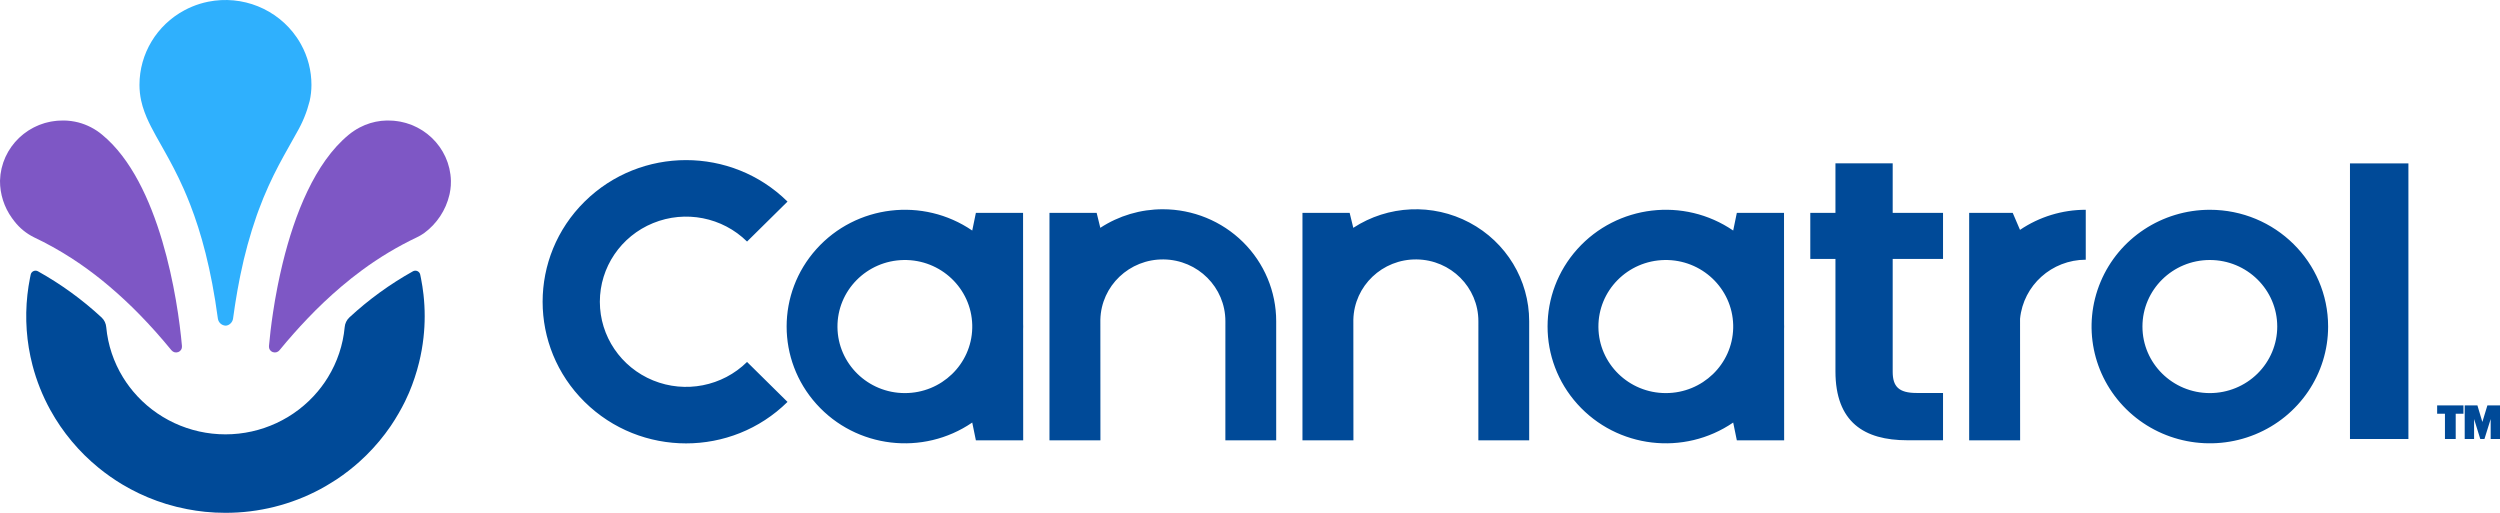 <?xml version="1.0" encoding="UTF-8"?>
<svg xmlns="http://www.w3.org/2000/svg" xmlns:xlink="http://www.w3.org/1999/xlink" width="195px" height="40px" viewBox="0 0 195 40" version="1.1">
  <title>cannatrol_logo_color</title>
  <g id="Symbols" stroke="none" stroke-width="1" fill="none" fill-rule="evenodd">
    <g id="desk-nav-/-color" transform="translate(-605, 0)" fill-rule="nonzero">
      <g id="cannatrol_logo_color" transform="translate(605, 0)">
        <path d="M79.809,25.471 C79.809,25.403 79.805,25.337 79.804,25.27 L79.799,16.603 L76.119,16.603 L75.835,17.983 C71.997,15.359 66.778,15.979 63.681,19.427 C60.583,22.876 60.583,28.066 63.681,31.514 C66.778,34.963 71.997,35.583 75.835,32.958 L76.119,34.346 L79.809,34.346 L79.804,25.662 C79.806,25.598 79.809,25.535 79.809,25.471 Z M70.584,30.661 C67.697,30.664 65.348,28.367 65.322,25.516 C65.297,22.666 67.605,20.328 70.492,20.281 C73.379,20.233 75.764,22.494 75.835,25.344 L75.835,25.598 C75.767,28.413 73.436,30.66 70.584,30.661 L70.584,30.661 Z M58.27,28.232 L61.426,31.349 C57.056,35.663 49.971,35.663 45.601,31.349 C41.232,27.034 41.232,20.039 45.601,15.724 C49.971,11.41 57.056,11.41 61.426,15.724 L58.27,18.841 C56.346,16.942 53.453,16.374 50.94,17.402 C48.427,18.429 46.788,20.851 46.788,23.537 C46.788,26.222 48.427,28.644 50.94,29.672 C53.453,30.699 56.346,30.131 58.27,28.232 L58.27,28.232 Z M99.543,25.052 L99.543,34.346 L95.579,34.346 L95.58,25.052 C95.581,22.416 93.435,20.269 90.765,20.235 C88.095,20.202 85.894,22.295 85.828,24.93 L85.833,34.346 L81.859,34.346 L81.859,16.603 L85.539,16.603 L85.824,17.771 C87.269,16.824 88.966,16.32 90.701,16.322 L90.701,16.322 C93.046,16.322 95.295,17.242 96.953,18.879 C98.611,20.516 99.543,22.737 99.543,25.052 Z M119.276,25.052 L119.276,34.346 L115.312,34.346 L115.314,25.052 C115.315,22.416 113.168,20.268 110.498,20.235 C107.828,20.202 105.627,22.295 105.561,24.931 L105.567,34.296 L105.567,34.346 L101.592,34.346 L101.592,16.603 L105.273,16.603 L105.557,17.771 C108.272,15.998 111.754,15.841 114.621,17.363 C117.488,18.884 119.276,21.838 119.276,25.052 L119.276,25.052 Z M147.63,20.198 L147.63,28.995 C147.63,30.152 148.104,30.652 149.498,30.652 L151.556,30.652 L151.556,34.34 L148.769,34.34 C145.413,34.34 143.165,32.934 143.165,28.964 L143.165,20.198 L141.203,20.198 L141.203,16.603 L143.165,16.603 L143.165,12.74 L147.63,12.74 L147.63,16.603 L151.556,16.603 L151.556,20.198 L147.63,20.198 Z M187.856,12.744 L187.856,34.24 L183.298,34.24 L183.298,12.744 L187.856,12.744 Z M172.368,16.363 C168.637,16.363 165.273,18.582 163.845,21.985 C162.417,25.389 163.206,29.306 165.845,31.911 C168.483,34.516 172.451,35.295 175.898,33.885 C179.345,32.476 181.593,29.154 181.593,25.471 C181.593,20.44 177.463,16.363 172.368,16.363 Z M172.368,30.661 C169.464,30.661 167.111,28.337 167.111,25.471 C167.111,22.604 169.464,20.28 172.368,20.28 C175.271,20.28 177.625,22.604 177.625,25.471 C177.625,26.847 177.071,28.168 176.085,29.141 C175.099,30.114 173.762,30.661 172.368,30.661 L172.368,30.661 Z M190.706,32.269 L190.097,32.269 L190.097,31.621 L192.149,31.621 L192.149,32.269 L191.545,32.269 L191.545,34.24 L190.706,34.24 L190.706,32.269 Z M194.272,32.685 L193.787,34.24 L193.461,34.24 L192.979,32.685 L192.979,34.24 L192.247,34.24 L192.247,31.621 L193.238,31.621 L193.624,32.913 L194.017,31.621 L195,31.621 L195,34.24 L194.272,34.24 L194.272,32.685 Z M162.689,16.363 L162.689,20.257 C160.036,20.264 157.821,22.254 157.564,24.861 L157.569,34.346 L153.595,34.346 L153.595,16.603 L156.992,16.603 L157.56,17.93 C159.07,16.908 160.858,16.362 162.689,16.363 Z M139.163,25.471 C139.163,25.403 139.159,25.337 139.158,25.27 L139.153,16.603 L135.473,16.603 L135.189,17.983 C131.351,15.359 126.132,15.979 123.034,19.427 C119.936,22.876 119.936,28.066 123.034,31.514 C126.132,34.963 131.351,35.583 135.189,32.958 L135.473,34.346 L139.163,34.346 L139.158,25.662 C139.159,25.598 139.163,25.535 139.163,25.471 L139.163,25.471 Z M129.938,30.661 C127.05,30.664 124.701,28.367 124.676,25.516 C124.651,22.665 126.959,20.328 129.846,20.281 C132.733,20.233 135.118,22.494 135.189,25.344 L135.189,25.598 C135.12,28.413 132.79,30.66 129.938,30.661 L129.938,30.661 Z" id="Shape" fill="#004A98"></path>
        <path d="M33.032,26.337 C33.158,25.22 33.158,24.093 33.032,22.976 C32.985,22.555 32.921,22.139 32.84,21.728 C32.82,21.624 32.799,21.52 32.776,21.416 C32.751,21.298 32.671,21.199 32.561,21.148 C32.45,21.097 32.321,21.102 32.214,21.159 C30.419,22.16 28.752,23.37 27.249,24.762 C27.037,24.962 26.908,25.231 26.885,25.519 C26.756,26.907 26.307,28.247 25.574,29.438 C25.496,29.565 25.415,29.69 25.331,29.813 C25.163,30.058 24.984,30.295 24.794,30.523 C23.019,32.648 20.375,33.879 17.586,33.879 C14.796,33.879 12.153,32.648 10.378,30.523 C10.188,30.295 10.009,30.058 9.84,29.813 C9.756,29.69 9.675,29.565 9.597,29.438 C8.864,28.247 8.416,26.907 8.287,25.519 C8.264,25.231 8.135,24.962 7.923,24.762 C6.42,23.37 4.752,22.16 2.957,21.159 C2.85,21.101 2.722,21.097 2.611,21.148 C2.5,21.198 2.42,21.297 2.395,21.415 C2.375,21.51 2.355,21.604 2.337,21.699 C2.253,22.124 2.186,22.554 2.138,22.99 C1.934,24.832 2.068,26.696 2.535,28.491 C2.85,29.702 3.316,30.871 3.921,31.97 C4.16,32.405 4.42,32.827 4.699,33.235 C4.839,33.439 4.983,33.64 5.133,33.837 C5.431,34.231 5.748,34.609 6.082,34.973 C6.25,35.155 6.421,35.332 6.597,35.506 C6.949,35.853 7.316,36.183 7.701,36.496 C8.278,36.966 8.888,37.395 9.527,37.779 C9.955,38.035 10.395,38.271 10.848,38.487 C11.075,38.595 11.304,38.697 11.537,38.794 C12.002,38.988 12.477,39.16 12.965,39.31 C13.499,39.473 14.042,39.607 14.591,39.712 C15.053,39.801 15.521,39.873 15.997,39.921 C16.525,39.974 17.055,40 17.586,40 L17.586,40 C20.173,40.004 22.72,39.367 24.993,38.148 C25.293,37.988 25.584,37.814 25.87,37.635 C26.006,37.551 26.142,37.468 26.275,37.38 C26.894,36.967 27.482,36.51 28.035,36.014 C28.219,35.849 28.399,35.68 28.575,35.506 C29.279,34.81 29.915,34.05 30.472,33.235 C30.692,32.914 30.896,32.581 31.092,32.243 C31.268,31.937 31.438,31.627 31.594,31.308 C31.703,31.085 31.807,30.858 31.905,30.629 C32.068,30.248 32.213,29.857 32.345,29.46 C32.475,29.07 32.59,28.672 32.689,28.268 C32.845,27.632 32.96,26.987 33.032,26.337 L33.032,26.337 Z" id="Path" fill="#004A98"></path>
        <path d="M11.269,8.728 C11.322,8.874 11.379,9.02 11.442,9.165 C11.542,9.397 11.653,9.63 11.773,9.867 C12.015,10.341 12.293,10.833 12.596,11.368 C12.672,11.502 12.749,11.639 12.827,11.779 C13.297,12.617 13.813,13.57 14.326,14.728 C14.497,15.114 14.667,15.523 14.836,15.958 C15.68,18.132 16.473,20.958 16.995,24.858 C16.996,24.865 16.999,24.873 17,24.881 C17.052,25.166 17.293,25.381 17.586,25.401 C17.659,25.401 17.731,25.385 17.798,25.355 C17.865,25.325 17.926,25.283 17.978,25.233 C18.085,25.133 18.155,25.001 18.177,24.858 C18.222,24.523 18.269,24.201 18.318,23.882 C18.335,23.768 18.353,23.655 18.371,23.542 C18.467,22.94 18.569,22.365 18.678,21.817 C18.704,21.684 18.731,21.553 18.757,21.424 C19.074,19.86 19.496,18.319 20.021,16.812 C20.065,16.689 20.108,16.568 20.152,16.449 C21.191,13.621 22.332,11.85 23.154,10.331 L23.154,10.331 C23.601,9.564 23.937,8.739 24.153,7.88 C24.246,7.467 24.293,7.045 24.293,6.622 C24.294,5.519 24.016,4.434 23.483,3.466 C23.38,3.278 23.268,3.096 23.147,2.92 C21.625,0.696 18.897,-0.403 16.234,0.135 C15.803,0.222 15.381,0.351 14.975,0.521 C14.775,0.604 14.579,0.697 14.389,0.8 C12.225,1.956 10.877,4.192 10.879,6.622 C10.879,7.032 10.923,7.44 11.009,7.841 C11.075,8.142 11.161,8.438 11.269,8.728 L11.269,8.728 Z" id="Path" fill="#2FB0FD"></path>
        <path d="M28.054,9.944 C27.748,10.105 27.461,10.297 27.195,10.516 C24.549,12.696 22.977,16.753 22.065,20.464 C22.044,20.549 22.024,20.634 22.004,20.718 C21.883,21.222 21.775,21.719 21.678,22.202 C21.663,22.276 21.648,22.35 21.634,22.423 C21.574,22.728 21.519,23.027 21.468,23.321 C21.457,23.382 21.447,23.442 21.436,23.503 C21.386,23.801 21.339,24.091 21.297,24.372 C21.141,25.399 21.04,26.301 20.979,26.997 L20.979,26.997 C20.975,27.045 20.978,27.092 20.989,27.139 C20.992,27.149 20.994,27.16 20.997,27.17 C21.008,27.211 21.026,27.25 21.049,27.287 L21.053,27.292 C21.076,27.324 21.103,27.354 21.134,27.379 C21.141,27.386 21.149,27.392 21.157,27.398 C21.189,27.422 21.225,27.443 21.263,27.459 C21.267,27.46 21.271,27.461 21.275,27.462 C21.31,27.475 21.348,27.483 21.385,27.487 C21.395,27.489 21.405,27.49 21.415,27.49 C21.457,27.493 21.499,27.49 21.541,27.481 C21.545,27.48 21.549,27.478 21.553,27.477 C21.591,27.467 21.628,27.452 21.662,27.432 C21.672,27.426 21.682,27.42 21.692,27.414 C21.733,27.388 21.769,27.356 21.799,27.319 L21.8,27.319 C22.519,26.443 23.247,25.62 23.985,24.849 C24.822,23.969 25.705,23.134 26.631,22.347 C27.156,21.902 27.688,21.478 28.231,21.08 C29.577,20.086 31.017,19.224 32.531,18.504 C32.721,18.413 32.902,18.307 33.074,18.187 C34.075,17.453 34.778,16.39 35.056,15.189 C35.065,15.147 35.075,15.105 35.083,15.063 C35.123,14.869 35.149,14.673 35.163,14.475 C35.171,14.35 35.175,14.225 35.172,14.1 L35.171,14.098 C35.167,13.935 35.155,13.773 35.134,13.612 C35.128,13.559 35.115,13.508 35.107,13.456 C35.089,13.349 35.074,13.242 35.049,13.138 C35.035,13.076 35.014,13.016 34.997,12.954 C34.972,12.863 34.949,12.771 34.919,12.683 C34.897,12.618 34.869,12.556 34.845,12.492 C34.813,12.41 34.783,12.327 34.746,12.247 C34.717,12.183 34.683,12.122 34.651,12.059 C34.612,11.984 34.576,11.906 34.533,11.833 C34.497,11.77 34.456,11.711 34.417,11.651 C34.372,11.581 34.33,11.511 34.282,11.444 C34.239,11.384 34.192,11.328 34.146,11.27 C34.096,11.206 34.049,11.142 33.996,11.081 C33.947,11.025 33.894,10.973 33.843,10.919 C33.788,10.862 33.734,10.803 33.677,10.748 C33.623,10.696 33.565,10.649 33.508,10.6 C33.448,10.548 33.389,10.495 33.327,10.445 C33.268,10.399 33.206,10.357 33.145,10.314 C33.08,10.268 33.016,10.22 32.949,10.177 C32.886,10.136 32.819,10.1 32.754,10.062 C32.685,10.022 32.617,9.981 32.545,9.944 C32.478,9.909 32.408,9.88 32.34,9.848 C32.266,9.814 32.194,9.779 32.119,9.749 C32.048,9.721 31.975,9.698 31.903,9.673 C31.826,9.646 31.75,9.619 31.672,9.596 C31.598,9.574 31.522,9.558 31.447,9.54 C31.367,9.52 31.287,9.5 31.206,9.485 C31.13,9.47 31.052,9.461 30.975,9.45 C30.891,9.439 30.809,9.426 30.725,9.419 C30.646,9.412 30.566,9.41 30.487,9.407 C30.381,9.403 30.276,9.397 30.169,9.399 C29.585,9.411 29.009,9.53 28.469,9.75 C28.33,9.807 28.192,9.871 28.054,9.944 Z" id="Path" fill="#7E57C5"></path>
        <path d="M2.641,18.504 C2.892,18.623 3.141,18.746 3.388,18.873 C4.38,19.384 5.337,19.958 6.253,20.59 C7.035,21.128 7.797,21.714 8.541,22.347 C9.335,23.019 10.112,23.744 10.873,24.521 C11.721,25.387 12.554,26.32 13.372,27.319 L13.373,27.319 C13.403,27.356 13.439,27.388 13.479,27.414 C13.489,27.42 13.499,27.426 13.51,27.432 C13.544,27.452 13.58,27.467 13.618,27.477 C13.623,27.478 13.627,27.48 13.631,27.481 C13.673,27.49 13.715,27.493 13.757,27.49 C13.767,27.49 13.777,27.489 13.786,27.487 C13.824,27.483 13.861,27.475 13.897,27.462 C13.901,27.461 13.905,27.46 13.909,27.459 C13.947,27.443 13.982,27.422 14.015,27.398 C14.023,27.392 14.031,27.385 14.038,27.379 C14.069,27.354 14.096,27.325 14.118,27.292 C14.12,27.29 14.122,27.289 14.123,27.286 C14.146,27.25 14.163,27.211 14.175,27.17 C14.178,27.16 14.18,27.149 14.182,27.139 C14.193,27.092 14.197,27.044 14.193,26.997 C13.875,23.377 12.479,14.226 7.977,10.516 C7.434,10.059 6.794,9.728 6.105,9.548 C5.745,9.457 5.375,9.407 5.003,9.399 C4.896,9.397 4.791,9.403 4.685,9.407 C4.605,9.41 4.526,9.412 4.447,9.419 C4.363,9.426 4.28,9.439 4.197,9.45 C4.119,9.461 4.042,9.47 3.966,9.485 C3.884,9.5 3.804,9.521 3.723,9.54 C3.649,9.558 3.574,9.574 3.501,9.595 C3.421,9.619 3.344,9.647 3.266,9.674 C3.195,9.698 3.123,9.721 3.054,9.749 C2.977,9.78 2.903,9.815 2.829,9.849 C2.761,9.88 2.693,9.91 2.627,9.944 C2.554,9.981 2.484,10.024 2.413,10.065 C2.35,10.102 2.285,10.137 2.224,10.176 C2.154,10.221 2.089,10.27 2.022,10.318 C1.963,10.36 1.903,10.4 1.846,10.445 C1.781,10.496 1.72,10.551 1.657,10.605 C1.603,10.652 1.548,10.698 1.496,10.747 C1.436,10.804 1.38,10.866 1.323,10.926 C1.274,10.977 1.223,11.027 1.176,11.08 C1.121,11.144 1.071,11.211 1.02,11.277 C0.976,11.332 0.931,11.386 0.89,11.443 C0.84,11.512 0.796,11.586 0.75,11.658 C0.713,11.716 0.674,11.773 0.639,11.832 C0.595,11.908 0.557,11.987 0.518,12.066 C0.487,12.126 0.454,12.184 0.425,12.246 C0.388,12.328 0.358,12.413 0.325,12.497 C0.301,12.559 0.274,12.619 0.252,12.683 C0.222,12.771 0.2,12.863 0.175,12.954 C0.158,13.015 0.137,13.076 0.122,13.139 C0.099,13.24 0.083,13.344 0.066,13.448 C0.057,13.503 0.044,13.556 0.037,13.612 C0.018,13.762 0.007,13.915 0.002,14.07 C0.002,14.08 0,14.09 0,14.1 C-0.004,15.142 0.322,16.158 0.933,17.008 C0.999,17.101 1.067,17.192 1.138,17.28 C1.54,17.794 2.054,18.212 2.641,18.504 L2.641,18.504 Z" id="Path" fill="#7E57C5"></path>
      </g>
    </g>
  </g>
</svg>
